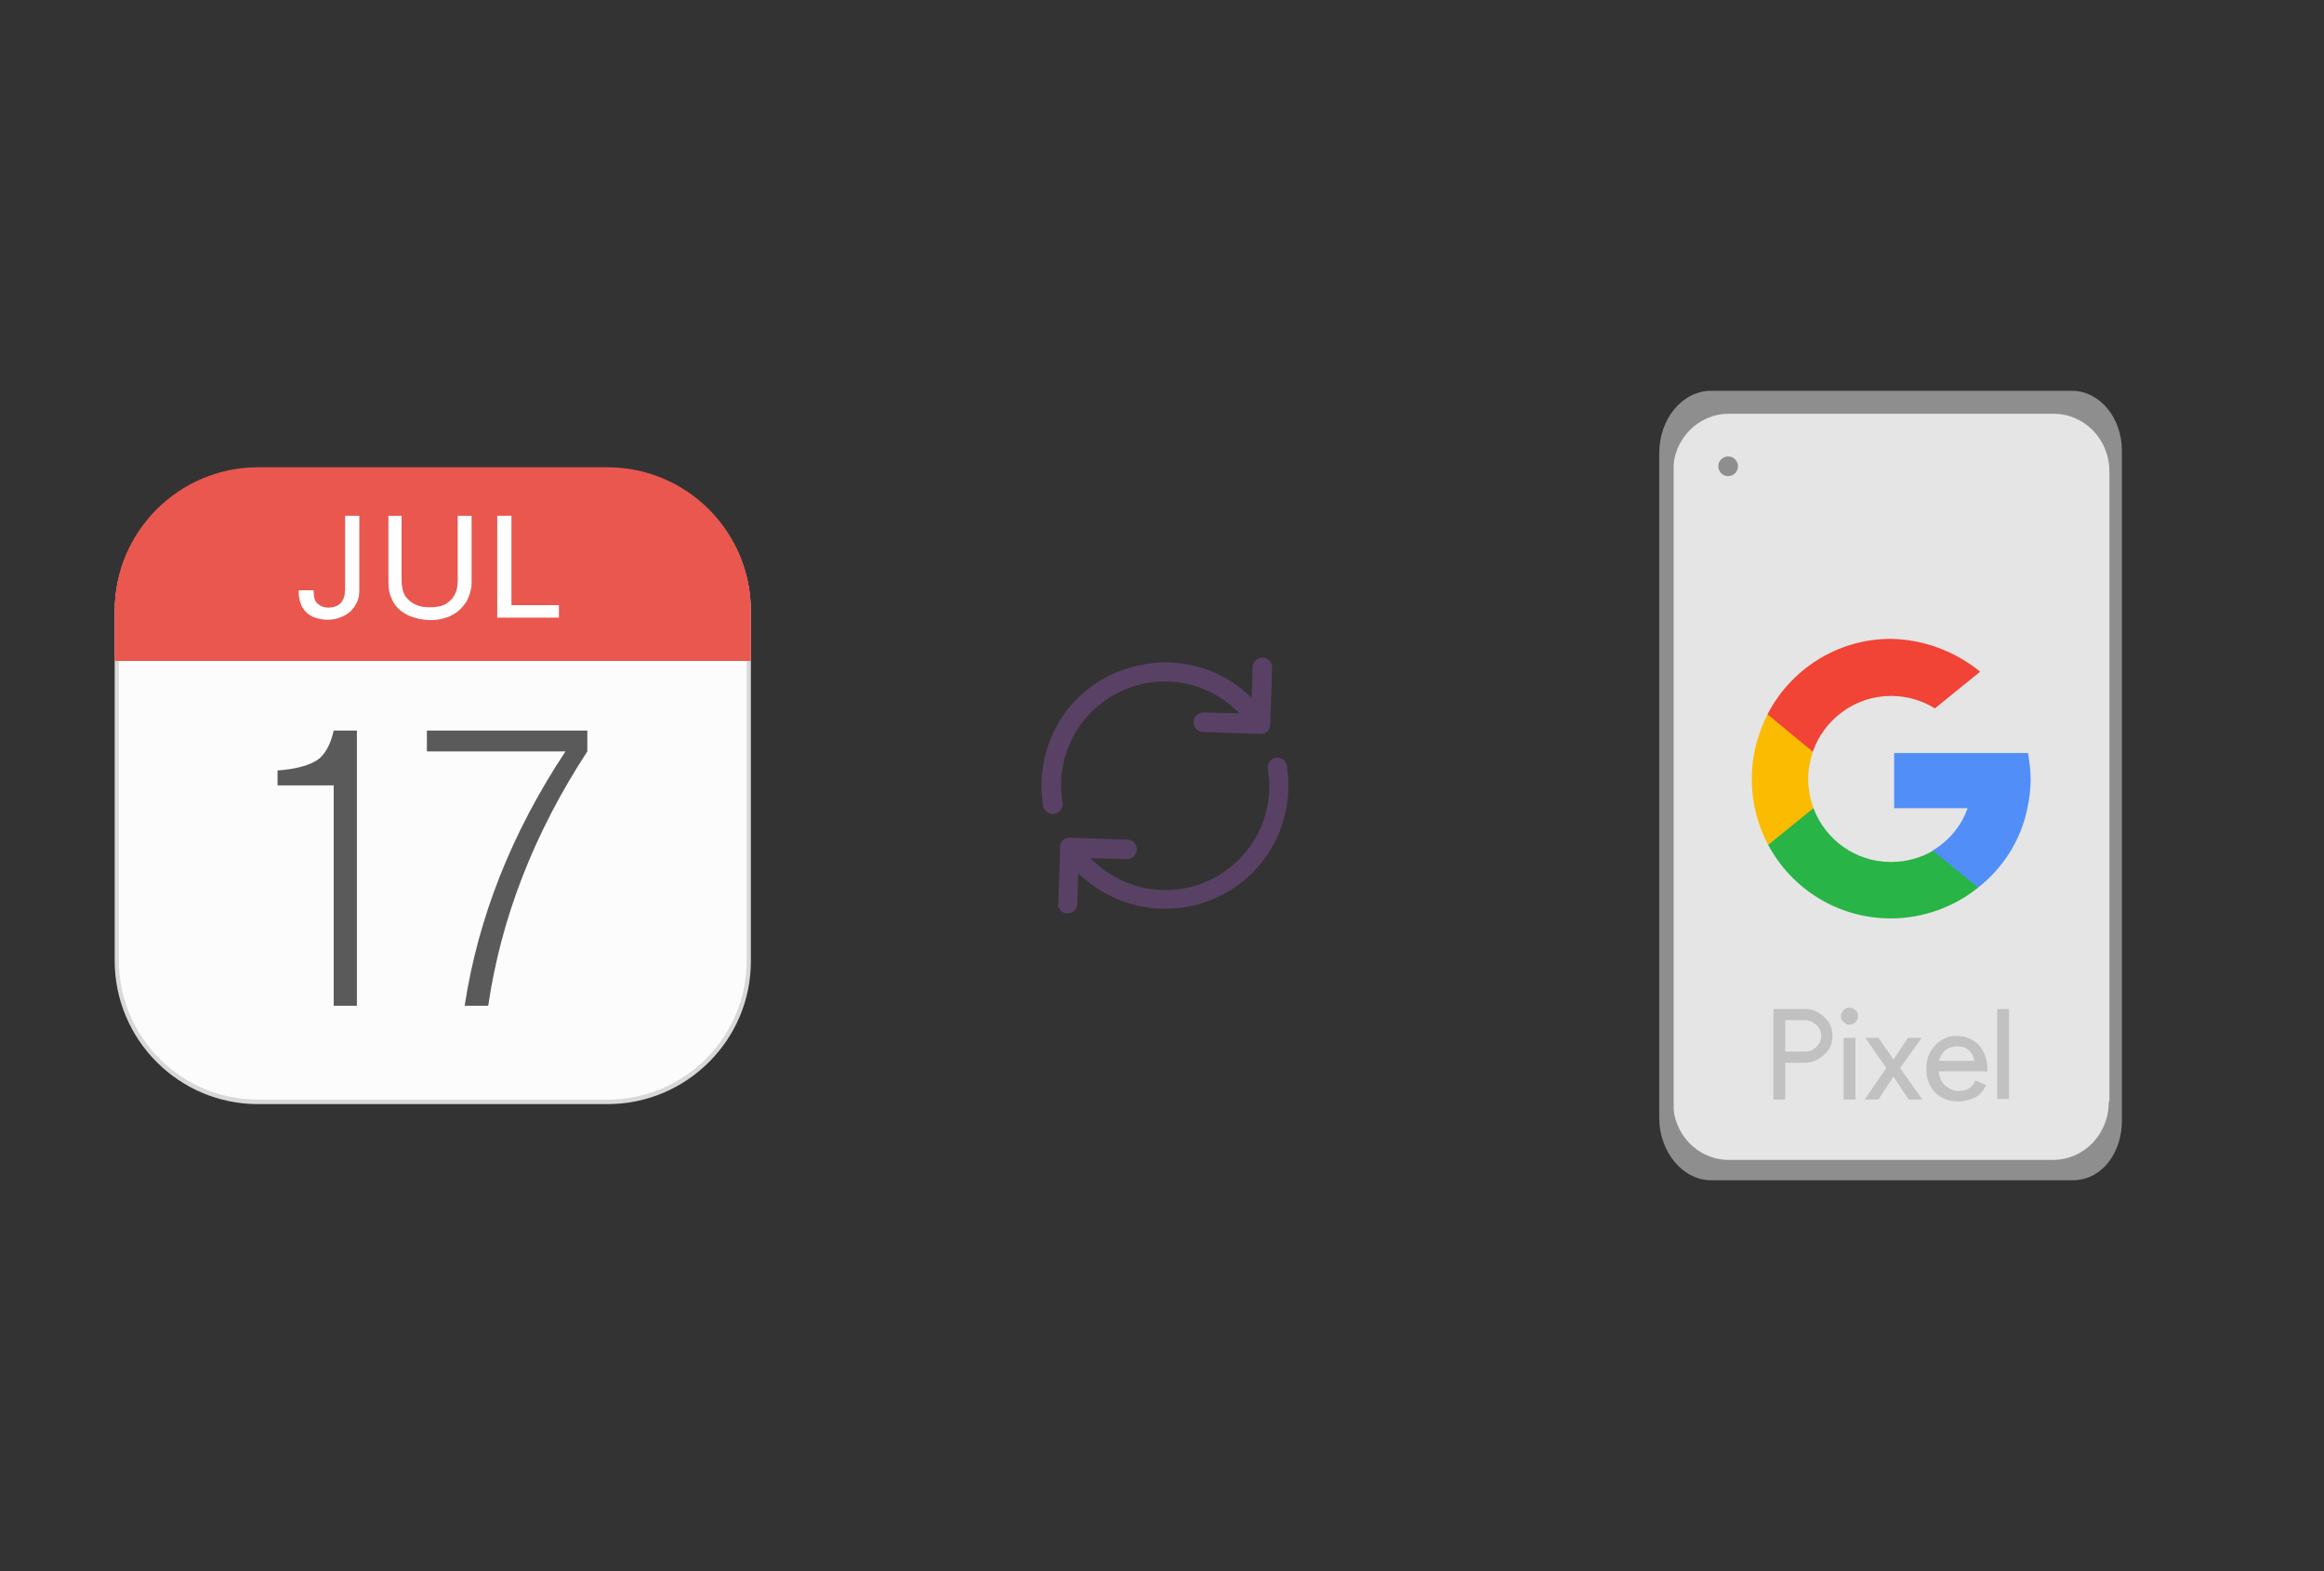 ﻿<?xml version="1.0" encoding="utf-8"?>
<!DOCTYPE svg PUBLIC "-//W3C//DTD SVG 1.1//EN" "http://www.w3.org/Graphics/SVG/1.1/DTD/svg11.dtd">
<svg x="0" y="0" width="392" height="265" xml="http://www.w3.org/XML/1998/namespace" xmlns="http://www.w3.org/2000/svg" xmlns:xlink="http://www.w3.org/1999/xlink" xmlns:xml="http://www.w3.org/XML/1998/namespace" version="1.1">
  <rect width="100%" height="100%" fill="#333333" stroke="none"/>
  <svg x="246" y="57" width="146" height="151" viewBox="0, 0, 131.9, 125.7" xml:space="preserve" id="Layer_1" enable-background="new 0 0 131.9 125.7" xmlns="http://www.w3.org/2000/svg" xmlns:xlink="http://www.w3.org/1999/xlink" xmlns:xml="http://www.w3.org/XML/1998/namespace" version="1.1">
    <g>
      <g>
        <g>
          <g>
            <g>
              <path d="M100.2 114 L100.2 11.8 C100.2 7.3 97.3 3.7 93.7 3.7 L93.7 3.7 L38.7 3.7 C34.9 3.7 31.8 7.5 31.8 12.2 L31.8 12.2 L31.8 113.4 C31.8 118.1 34.9 121.9 38.7 121.9 L38.7 121.9 L45.5 121.9 L45.5 121.9 L93.8 121.9 C97.2 122.1 100.2 118.5 100.2 114 L100.2 114 z" style="fill:#E5E5E5;" />
              <path d="M93.7 123 C93.7 123 93.6 123 93.7 123 L44.3 123 L44.3 123 L38.5 123 C34.2 123 30.6 118.7 30.6 113.5 L30.6 12.2 C30.6 7 34.1 2.7 38.5 2.7 L93.5 2.7 C97.7 2.7 101.1 6.8 101.1 11.8 L101.1 114 C101.1 116.7 100.1 119.3 98.4 121 C97.1 122.3 95.4 123 93.7 123 z M46.3 121 L93.6 121 C94.8 121 96 120.5 97 119.5 C98.4 118.1 99.2 116.1 99.2 113.9 L99.2 11.8 C99.2 7.9 96.7 4.7 93.7 4.7 L38.7 4.7 C35.4 4.7 32.8 8.1 32.8 12.2 L32.8 113.4 C32.8 117.6 35.4 120.9 38.7 120.9 L46.3 121 z" style="fill:#8E8E8E;" />
            </g>
          </g>
          <path d="M91.7 4.1 L40.2 4.1 C35.5 4.1 31.7 8 31.7 12.9 L31.7 15.1 L32.7 15.1 L32.7 15 C32.7 10.1 36.5 6.2 41.2 6.2 L90.7 6.2 C95.4 6.2 99.2 10.1 99.2 15 L99.2 15.1 L100.2 15.1 L100.2 12.9 C100.2 8 96.4 4.1 91.7 4.1 z" style="fill:#8E8E8E;" />
          <path d="M40.2 122 L91.6 122 C96.3 122 100.1 118.1 100.1 113.2 L100.1 111 L99.1 111 L99.1 111.1 C99.1 116 95.3 119.9 90.6 119.9 L41.2 119.9 C36.5 119.9 32.7 116 32.7 111.1 L32.7 111 L31.7 111 L31.7 113.2 C31.7 118.1 35.5 122 40.2 122 z" style="fill:#8E8E8E;" />
        </g>
        <circle cx="41.1" cy="14.2" r="1.5" style="fill:#8E8E8E;" />
      </g>
      <g>
        <path d="M54.1 66.3 L52.6 71.8 L47.2 71.9 C45.6 68.9 44.7 65.5 44.7 61.8 C44.7 58.3 45.6 55 47.1 52 L47.1 52 L51.9 52.9 L54 57.7 C53.6 59 53.3 60.4 53.3 61.8 C53.3 63.4 53.6 64.9 54.1 66.3 z" style="fill:#FBBB00;" />
        <path d="M86.8 57.9 C87 59.2 87.2 60.5 87.2 61.9 C87.2 63.4 87 64.9 86.7 66.3 C85.7 71.2 83 75.4 79.2 78.4 L79.2 78.4 L73.1 78.1 L72.2 72.8 C74.7 71.3 76.6 69.1 77.6 66.3 L66.4 66.3 L66.4 57.9 L77.9 57.9 L86.8 57.9 L86.8 57.9 z" style="fill:#518EF8;" />
        <path d="M79.2 78.4 L79.2 78.4 C75.6 81.3 70.9 83.1 65.9 83.1 C57.8 83.1 50.8 78.6 47.2 71.9 L54.1 66.3 C55.9 71.1 60.5 74.5 65.9 74.5 C68.2 74.5 70.4 73.9 72.3 72.8 L79.2 78.4 z" style="fill:#28B446;" />
        <path d="M79.5 45.5 L72.6 51.1 C70.7 49.9 68.4 49.2 65.9 49.2 C60.4 49.2 55.7 52.8 54 57.7 L47.1 52 L47.1 52 C50.6 45.2 57.7 40.5 65.9 40.5 C71.1 40.6 75.8 42.5 79.5 45.5 z" style="fill:#F14336;" />
      </g>
      <g>
        <path d="M49.8 110.7 L48 110.7 L48 96.9 L52.7 96.9 C53.9 96.9 54.9 97.3 55.7 98.1 C56.6 98.9 57 99.8 57 101 C57 102.2 56.6 103.1 55.7 103.9 C54.8 104.7 53.9 105.1 52.7 105.1 L49.8 105.1 L49.8 110.7 L49.8 110.7 z M49.8 103.4 L52.8 103.4 C53.6 103.4 54.2 103.1 54.6 102.6 C55.1 102.1 55.3 101.5 55.3 101 C55.3 100.5 55.1 99.8 54.6 99.4 C54.1 98.9 53.5 98.6 52.8 98.6 L49.8 98.6 L49.8 103.4 z M60.5 98.9 C60.3 99.1 60 99.3 59.6 99.3 C59.3 99.3 59 99.2 58.7 98.9 C58.4 98.7 58.3 98.4 58.3 98 C58.3 97.6 58.4 97.4 58.7 97.1 C58.9 96.8 59.2 96.7 59.6 96.7 C59.9 96.7 60.2 96.8 60.5 97.1 C60.8 97.3 60.9 97.6 60.9 98 C60.9 98.4 60.7 98.7 60.5 98.9 z M60.5 110.7 L58.7 110.7 L58.7 101.3 L60.5 101.3 L60.5 110.7 z M67.3 105.9 L70.6 101.3 L68.5 101.3 L66.3 104.6 L64 101.3 L62 101.3 L65.2 105.9 L61.9 110.7 L64 110.7 L66.3 107.2 L68.6 110.7 L70.7 110.7 L67.3 105.9 z M76.1 111 C74.7 111 73.5 110.5 72.6 109.6 C71.7 108.6 71.3 107.5 71.3 106 C71.3 104.6 71.7 103.5 72.6 102.5 C73.5 101.5 74.6 101 75.9 101 C77.3 101 78.4 101.5 79.3 102.4 C80.1 103.3 80.6 104.5 80.6 106.1 L80.6 106.4 L73.2 106.4 C73.3 107.4 73.6 108.1 74.2 108.6 C74.8 109.1 75.5 109.4 76.2 109.4 C77.5 109.4 78.3 108.9 78.8 107.8 L80.4 108.5 C80.1 109.2 79.6 109.9 78.9 110.3 C78 110.7 77.2 111 76.1 111 z M78.6 104.8 C78.6 104.3 78.3 103.7 77.9 103.3 C77.4 102.8 76.8 102.6 75.9 102.6 C75.2 102.6 74.7 102.8 74.2 103.2 C73.7 103.6 73.4 104.2 73.2 104.8 L78.6 104.8 z M83.9 96.9 L82.1 96.9 L82.1 110.6 L83.9 110.6 L83.9 96.9 z" id="layer1_1_" style="fill:#C1C1C1;" />
      </g>
    </g>
  </svg>
  <svg x="146" y="82" width="101" height="101" viewBox="0, 0, 68, 125.7" xml:space="preserve" id="Layer_1#1" enable-background="new 0 0 68 125.7" xmlns="http://www.w3.org/2000/svg" xmlns:xlink="http://www.w3.org/1999/xlink" xmlns:xml="http://www.w3.org/XML/1998/namespace" version="1.1">
    <style type="text/css">
	.st0{fill-rule:evenodd;clip-rule:evenodd;}
	.st1{fill-rule:evenodd;clip-rule:evenodd;fill:#3FBDCF;}
	.st2{fill-rule:evenodd;clip-rule:evenodd;fill:#FFFFFF;}
	.st3{fill:#FFA000;}
	.st4{fill:#FFCA28;}
	.st5{fill:#F7F7F7;}
	.st6{fill:#594165;}
	.st7{fill:#FFFFFF;}
	.st8{opacity:0.9;fill:#FFFFFF;}
	.st9{fill:#4885ED;}
	.st10{fill:#F7F7F7;stroke:#594165;stroke-width:4;stroke-miterlimit:10;}
	.st11{fill:#E0412F;}
	.st12{fill-rule:evenodd;clip-rule:evenodd;fill:#606161;}
	.st13{fill:none;stroke:#58ABF4;stroke-width:0.25;stroke-miterlimit:10;}
	.st14{fill:#036EB1;}
	.st15{fill:#A4C639;}
	.st16{fill:none;stroke:#E0412F;stroke-miterlimit:10;}
	.st17{fill:#046DB2;}
	.st18{fill-rule:evenodd;clip-rule:evenodd;fill:#528FF5;}
	.st19{fill-rule:evenodd;clip-rule:evenodd;fill:#417BE6;}
	.st20{fill-rule:evenodd;clip-rule:evenodd;fill:#4881E8;}
	.st21{fill-rule:evenodd;clip-rule:evenodd;fill:#FBC013;}
	.st22{fill:#E5E5E5;}
	.st23{fill:#DF871E;}
	.st24{fill:#B6B6B6;}
	.st25{fill:#8C5BA4;}
	.st26{fill:#8DC652;}
	.st27{fill:#497FC1;}
	.st28{fill:#919191;}
	.st29{fill-rule:evenodd;clip-rule:evenodd;fill:#8E8E8E;}
	.st30{fill:#8E8E8E;}
	.st31{fill:#EB3D01;}
	.st32{fill:#F57F20;}
	.st33{fill:#ED7E01;}
	.st34{fill-rule:evenodd;clip-rule:evenodd;fill:#046DB2;}
	.st35{fill:#E0E2E2;}
	.st36{fill:#47D86F;}
	.st37{fill:#4FC9F8;}
	.st38{fill:#FF9327;}
	.st39{fill:#C9C8C4;}
	.st40{fill:#9A9A9A;}
	.st41{fill:#F2F2F2;}
	.st42{fill:#F14336;}
	.st43{fill:#D32E2A;}
	.st44{fill:#FBBB00;}
	.st45{fill:#518EF8;}
	.st46{fill:#28B446;}
	.st47{fill:#A3C53A;}
	.st48{fill:#D6D8D7;}
	.st49{fill:#3A5BBC;}
	.st50{fill:url(#sync_43_);}
	.st51{fill:url(#sync_44_);}
	.st52{fill:url(#sync_45_);}
	.st53{fill:url(#sync_46_);}
	.st54{fill:#FFE168;}
	.st55{fill:#006699;}
	.st56{fill:#F4AE01;}
	.st57{fill:#DD191F;}
	.st58{fill:#323232;}
	.st59{fill:#CDCCCA;}
	.st60{fill:#5199F0;}
	.st61{fill:#791BCC;}
	.st62{fill:#C71D2E;}
	.st63{fill:#32DAC4;}
	.st64{fill:#3C5A99;}
	.st65{fill:#FCB714;}
	.st66{fill:#F06415;}
	.st67{fill:#BDCF31;}
	.st68{fill:#00A1E0;}
	.st69{fill:#00A1E3;}
	.st70{fill:#7AAD3E;}
	.st71{fill:#A50034;}
	.st72{fill:#6B6B6B;}
	.st73{fill:#005DAA;}
	.st74{fill:#EB0028;}
	.st75{fill:#888B8D;}
	.st76{fill:#0C4DA2;}
	.st77{fill:#00BFFF;}
	.st78{fill-rule:evenodd;clip-rule:evenodd;fill:#E81123;}
	.st79{fill:#FF6700;}
	.st80{fill:#00BFFE;}
	.st81{fill:#C4C4C4;}
	.st82{fill:url(#sync_47_);}
	.st83{fill:url(#sync_48_);}
	.st84{fill:url(#sync_49_);}
	.st85{fill:url(#sync_50_);}
	.st86{fill:#E5E5E5;stroke:#8E8E8E;stroke-width:2;stroke-miterlimit:10;}
	.st87{fill-rule:evenodd;clip-rule:evenodd;fill:#594165;}
	.st88{fill-rule:evenodd;clip-rule:evenodd;fill:#D4D4D4;}
	.st89{fill-rule:evenodd;clip-rule:evenodd;fill:#3669D6;}
	.st90{fill-rule:evenodd;clip-rule:evenodd;fill:#3A81F4;}
	.st91{fill-rule:evenodd;clip-rule:evenodd;fill:#FAFAFA;}
	.st92{fill-rule:evenodd;clip-rule:evenodd;fill:#E0E0E0;}
	.st93{fill:url(#sync_59_);}
	.st94{opacity:0.2;fill:#56C7DA;enable-background:new    ;}
	.st95{fill:url(#sync_60_);}
	.st96{fill:url(#sync_61_);}
	.st97{fill:url(#sync_62_);}
	.st98{fill:url(#sync_63_);}
	.st99{fill:url(#sync_64_);}
	.st100{fill:#FCFCFC;enable-background:new    ;}
	.st101{enable-background:new    ;}
	.st102{fill:#5A5A5A;}
	.st103{fill:#D8D8D8;enable-background:new    ;}
	.st104{fill:#E9574E;}
	.st105{fill:none;stroke:#D8D8D8;stroke-width:0.75;stroke-miterlimit:10;enable-background:new    ;}
	.st106{fill:#E9574E;stroke:#E9574E;stroke-width:0.75;stroke-miterlimit:10;enable-background:new    ;}
	.st107{fill:#E0E0E0;}
	.st108{fill:#537ABD;}
	.st109{fill:#2EB672;}
	.st110{fill:#FED14B;}
	.st111{fill:#28CD7E;}
	.st112{fill:#CECECE;}
	.st113{fill-rule:evenodd;clip-rule:evenodd;fill:#FF9D17;}
</style>
    <g>
      <path d="M56.1 50 L56.1 50 L56.5 38.1 C56.5 37.6 56.3 37 55.9 36.6 C55.5 36.2 55 36 54.5 36 C53.4 36 52.4 36.9 52.4 38 L52.2 44.4 L51.4 43.7 C46.6 39.3 40.4 37 34 37 C34 37 34 37 34 37 C32.6 37 31.2 37.1 29.8 37.4 C17.2 39.4 8.1 50.1 8.1 62.8 C8.1 64.2 8.2 65.6 8.4 67.1 C8.6 68.2 9.7 69 10.8 68.8 C11.9 68.6 12.7 67.6 12.5 66.4 C12.3 65.2 12.2 64 12.2 62.8 C12.2 52.1 19.9 43.1 30.4 41.3 C31.6 41.1 32.8 41 34 41 C34 41 34 41 34 41 C39.5 41 44.7 43.1 48.7 46.8 L49.7 47.7 L42.1 47.5 C41 47.5 40 48.4 40 49.5 C40 50 40.2 50.6 40.6 51 C41 51.4 41.5 51.6 42 51.6 L53.5 52 C54.1 52.1 54.7 52 55.2 51.7 C55.8 51.4 56.1 50.8 56.1 50 z" class="st6" style="fill:#594165;" />
      <path d="M12.1 89.1 C12.5 89.5 13 89.7 13.5 89.7 C14 89.7 14.6 89.5 15 89.1 C15.4 88.7 15.6 88.2 15.6 87.7 L15.8 81.3 L16.6 82 C21.4 86.3 27.5 88.7 33.9 88.7 C35.3 88.7 36.7 88.6 38.2 88.4 C50.8 86.3 59.9 75.6 59.9 62.9 C59.9 61.5 59.8 60.1 59.6 58.7 C59.5 58.2 59.2 57.7 58.8 57.4 C58.4 57.1 57.8 57 57.3 57 C56.2 57.2 55.4 58.2 55.6 59.4 C55.8 60.6 55.9 61.8 55.9 63 C55.9 73.7 48.2 82.7 37.7 84.5 C36.5 84.7 35.3 84.8 34.1 84.8 C34.1 84.8 34.1 84.8 34.1 84.8 C28.6 84.8 23.4 82.7 19.3 79 L18.3 78.1 L26 78.3 C27.1 78.3 28.1 77.4 28.1 76.3 C28.1 75.8 27.9 75.2 27.5 74.8 C27.1 74.4 26.6 74.2 26.1 74.2 L14.1 73.8 L14.1 73.8 C14.1 73.8 14.1 73.8 14.1 73.8 C13.6 73.8 13.2 73.9 12.9 74.1 C12.2 74.6 11.8 75.4 12 76.3 L12 76.4 L11.6 87.8 C11.5 88.1 11.7 88.7 12.1 89.1 z" class="st6" style="fill:#594165;" />
    </g>
  </svg>
  <svg x="0" y="57" width="146" height="151" viewBox="0, 0, 249.8, 257.7" xml:space="preserve" id="Layer_1#2" enable-background="new 0 0 249.8 257.7" xmlns="http://www.w3.org/2000/svg" xmlns:xlink="http://www.w3.org/1999/xlink" xmlns:xml="http://www.w3.org/XML/1998/namespace" version="1.1">
    <g>
      <path d="M176.2 220.2 L73.5 220.2 C51.5 220.2 33.6 202.3 33.6 180.3 L33.6 77.6 C33.6 55.6 51.5 37.7 73.5 37.7 L176.2 37.7 C198.2 37.7 216.1 55.6 216.1 77.6 L216.1 180.3 C216.1 202.3 198.2 220.2 176.2 220.2 z" enable-background="new    " style="fill:#FCFCFC;" />
      <g enable-background="new    ">
        <path d="M169.5 113 L169.5 119 C154.1 142.6 144.6 167.1 140.9 192.4 L134.1 192.4 C138 166.9 147.7 142.4 163.2 119 L123.2 119 L123.2 113 L169.5 113 z" style="fill:#5A5A5A;" />
        <path d="M96.3 113 C95.7 115.7 94.5 119.1 92.1 121.1 C89.6 123.1 84.8 124.2 80.1 124.5 L80.1 128.8 L96.3 128.8 L96.3 192.4 L103 192.4 L103 113 L96.3 113 z" style="fill:#5A5A5A;" />
      </g>
      <path d="M175.3 220.8 L74.5 220.8 C51.6 220.8 33.1 202.2 33.1 179.4 L33.1 78.6 C33.1 55.7 51.7 37.2 74.5 37.2 L175.3 37.2 C198.2 37.2 216.7 55.8 216.7 78.6 L216.7 179.4 C216.8 202.2 198.2 220.8 175.3 220.8 z M74.5 38.3 C52.3 38.3 34.3 56.3 34.3 78.5 L34.3 179.3 C34.3 201.5 52.3 219.5 74.5 219.5 L175.3 219.5 C197.5 219.5 215.5 201.5 215.5 179.3 L215.5 78.6 C215.5 56.4 197.5 38.4 175.3 38.4 L74.5 38.4 z" enable-background="new    " style="fill:#D8D8D8;" />
      <g enable-background="new    ">
        <path d="M216.1 92.2 L216.1 78.4 C216.1 55.9 197.8 37.6 175.3 37.6 L74.5 37.6 C52 37.6 33.7 55.9 33.7 78.4 L33.7 92.3 L216.1 92.3 z" style="fill:#E9574E;" />
        <path d="M216.8 92.9 L33.1 92.9 L33.1 78.4 C33.1 55.5 51.7 37 74.5 37 L175.3 37 C198.2 37 216.7 55.6 216.7 78.4 L216.7 92.9 z M34.3 91.6 L215.5 91.6 L215.5 78.4 C215.5 56.2 197.5 38.2 175.3 38.2 L74.5 38.2 C52.3 38.2 34.3 56.2 34.3 78.4 L34.3 91.6 z" style="fill:#E9574E;" />
      </g>
      <g>
        <path d="M90.5 72.4 C90.5 72.9 90.6 73.5 90.6 74.1 C90.7 74.7 90.8 75.2 91.1 75.7 C91.3 76.1 91.8 76.5 92.4 76.9 C93 77.3 93.9 77.5 94.9 77.5 C95.7 77.5 96.5 77.3 97.2 77 C97.9 76.7 98.5 76.1 98.9 75.4 C99.1 75.1 99.2 74.8 99.3 74.4 C99.4 74 99.5 73.7 99.5 73.3 C99.5 72.9 99.6 72.6 99.6 72.3 C99.6 72 99.6 71.7 99.6 71.5 L99.6 51 L103.7 51 L103.7 72.6 C103.7 74 103.4 75.2 102.9 76.2 C102.4 77.2 101.7 78.1 100.9 78.8 C100.1 79.5 99.1 80 98 80.4 C97 80.8 95.9 81 94.6 81 C94.2 81 93.7 81 93.1 80.9 C92.5 80.8 91.9 80.7 91.2 80.5 C90.5 80.3 89.9 80 89.3 79.6 C88.7 79.2 88.1 78.6 87.6 77.9 C87.2 77.4 87 76.9 86.8 76.4 C86.6 75.9 86.5 75.4 86.4 74.9 C86.3 74.4 86.2 74 86.2 73.6 C86.2 73.2 86.2 72.8 86.2 72.5 L90.5 72.5 z" style="fill:white;" />
        <path d="M115.9 51 L115.9 69.2 C115.9 70 115.9 70.7 116 71.2 C116.1 71.8 116.2 72.3 116.3 72.7 C116.4 73.1 116.6 73.5 116.7 73.7 C116.8 74 117 74.2 117.2 74.5 C117.7 75.1 118.2 75.6 118.8 76 C119.4 76.4 120 76.7 120.6 76.9 C121.2 77.1 121.8 77.3 122.4 77.3 C123 77.4 123.5 77.4 124.1 77.4 C126.1 77.4 127.6 77.1 128.7 76.4 C129.8 75.7 130.6 74.9 131.1 74 C131.6 73.1 131.9 72.2 132 71.2 C132.1 70.3 132.1 69.5 132.1 69 L132.1 51 L136.1 51 L136.1 69.2 C136.1 69.6 136.1 70.1 136.1 70.7 C136.1 71.3 136 71.9 135.8 72.6 C135.7 73.3 135.4 74 135.1 74.8 C134.8 75.6 134.3 76.3 133.7 77 C133 77.9 132.2 78.6 131.3 79.2 C130.4 79.7 129.6 80.2 128.7 80.4 C127.8 80.7 127 80.9 126.2 81 C125.4 81.1 124.8 81.1 124.2 81.1 C123.5 81.1 122.7 81 121.8 80.9 C120.9 80.8 120 80.5 119 80.2 C118 79.9 117.1 79.4 116.2 78.8 C115.3 78.2 114.5 77.4 113.8 76.4 C113.6 76.1 113.4 75.7 113.2 75.3 C113 74.9 112.8 74.4 112.6 73.9 C112.4 73.3 112.3 72.6 112.2 71.9 C112.1 71.1 112.1 70.2 112.1 69 L112.1 51 L115.9 51 z" style="fill:white;" />
        <path d="M143.5 51 L147.6 51 L147.6 76.8 L161.3 76.8 L161.3 80.4 L143.5 80.4 L143.5 51 z" style="fill:white;" />
      </g>
    </g>
  </svg>
</svg>